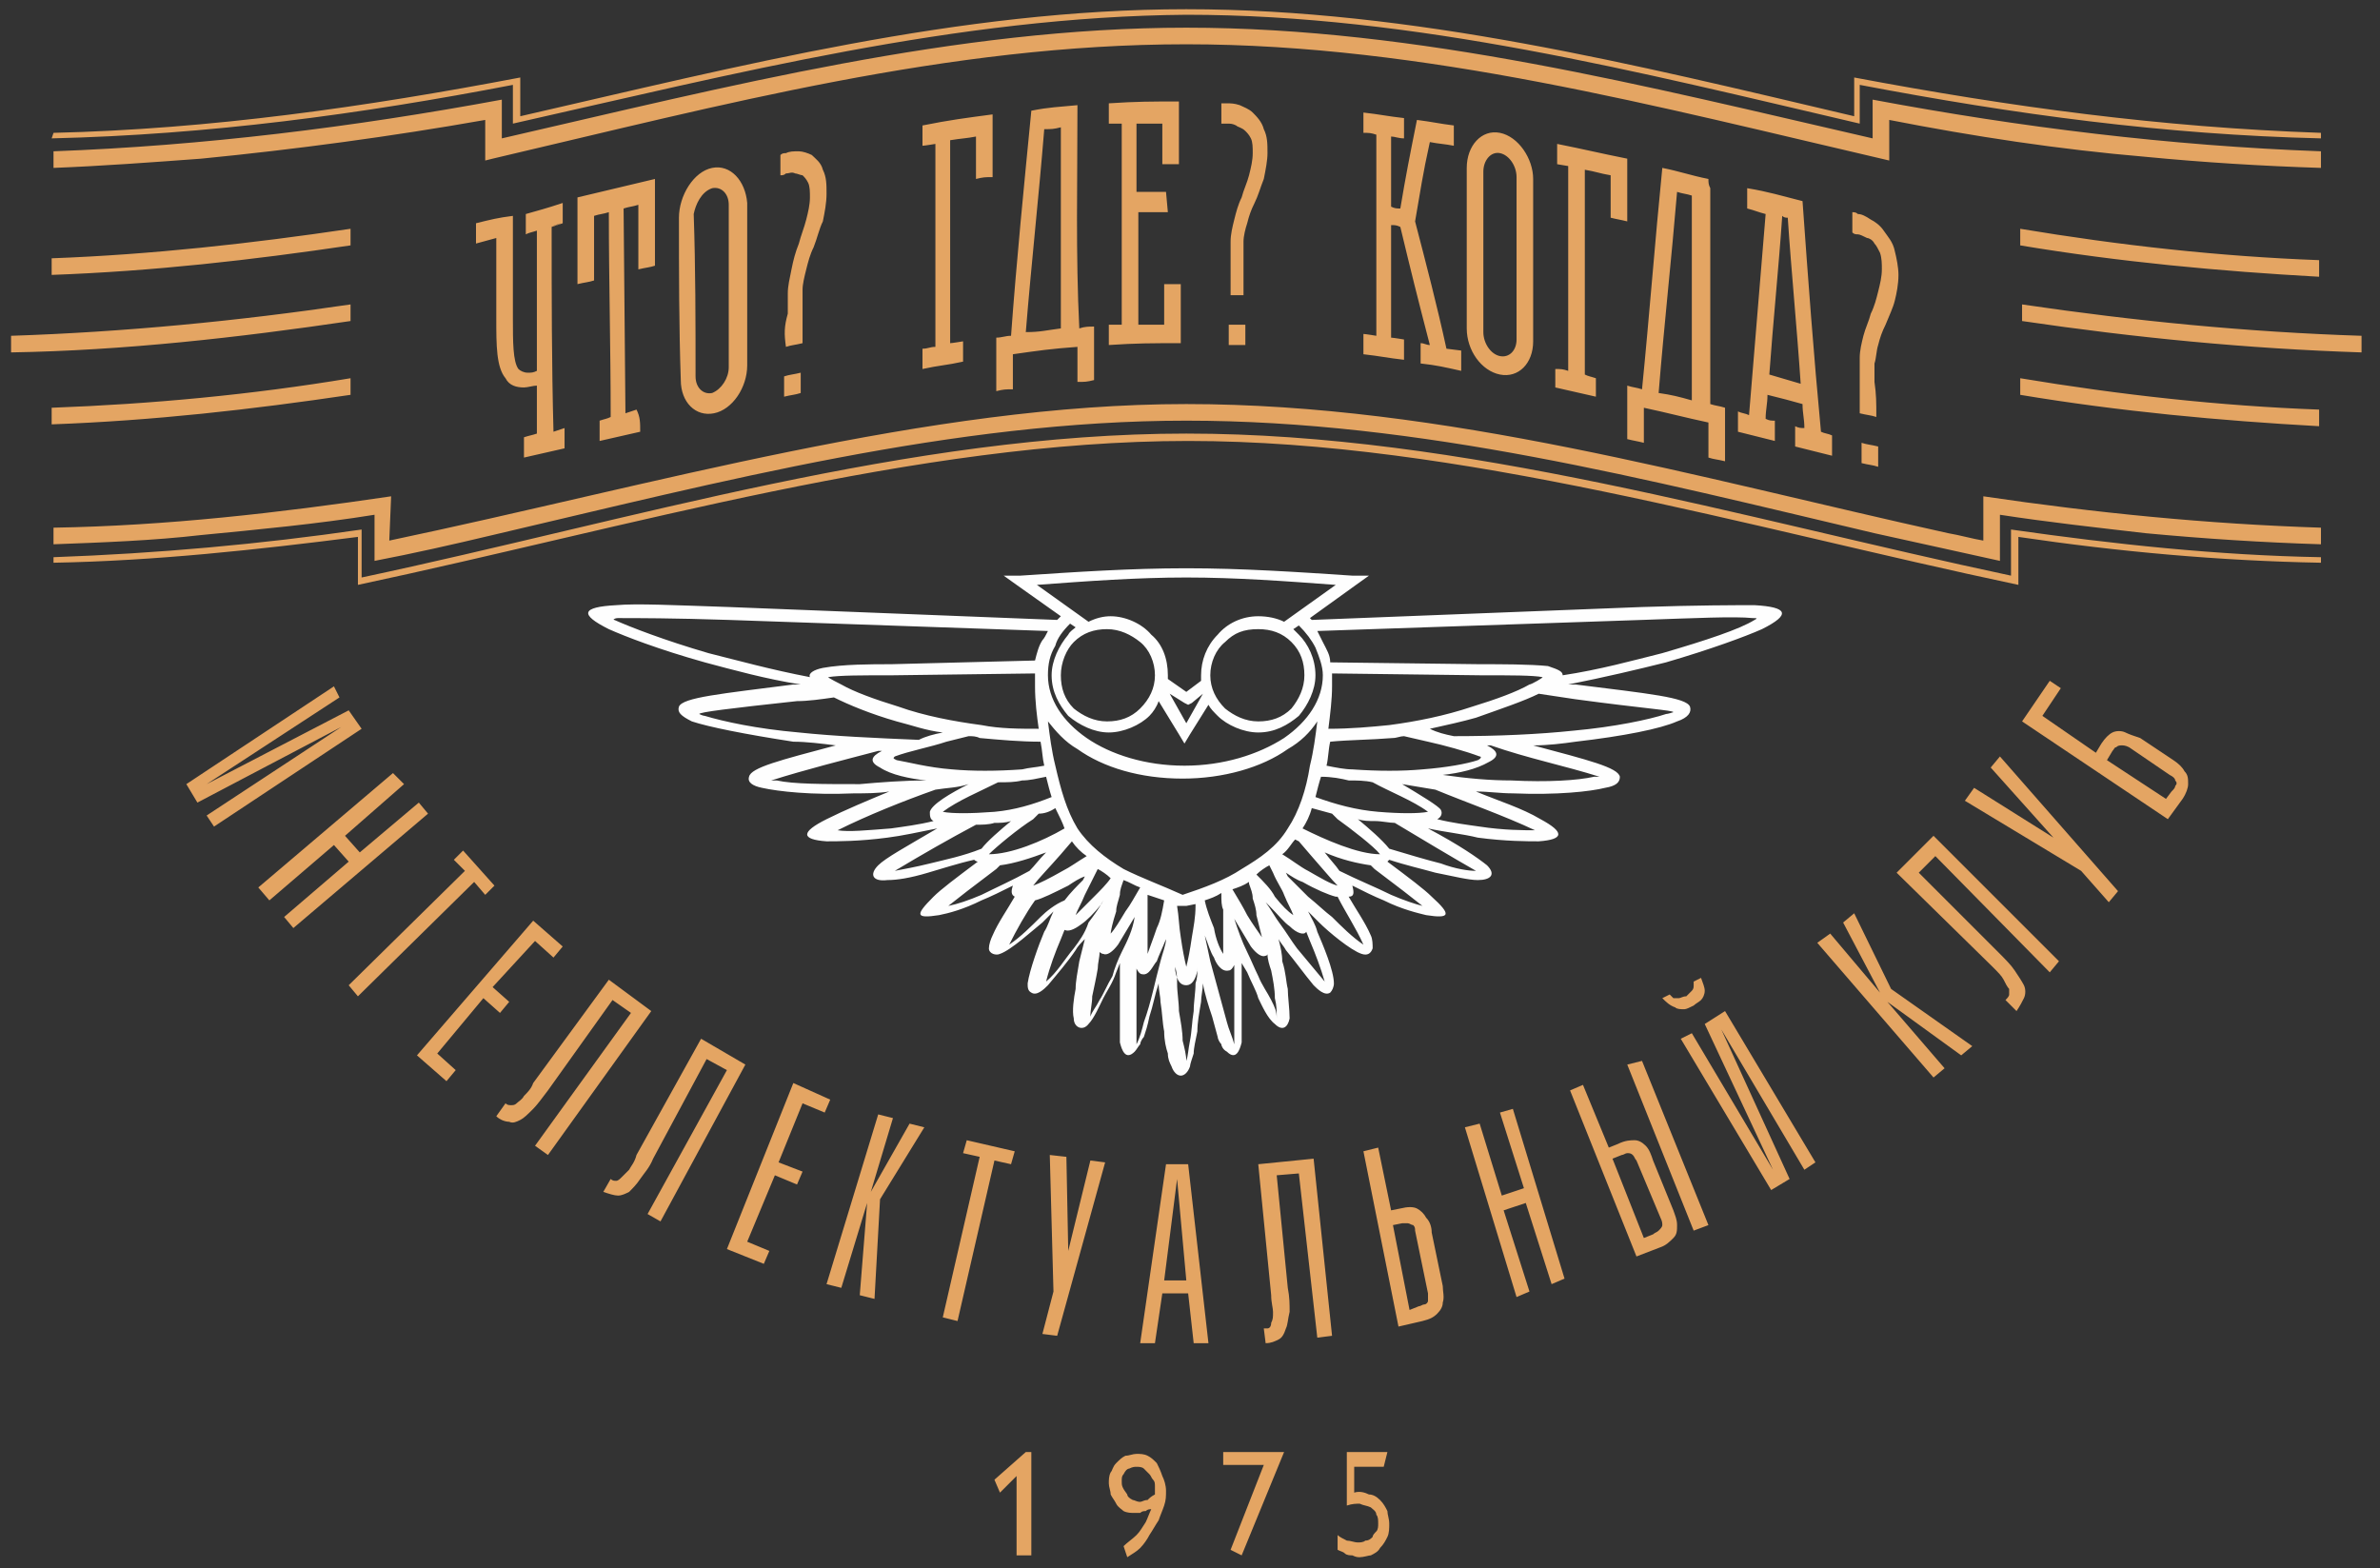 <?xml version="1.0" encoding="utf-8"?>
<!-- Generator: Adobe Illustrator 27.1.1, SVG Export Plug-In . SVG Version: 6.00 Build 0)  -->
<svg version="1.1" id="Layer_1" xmlns="http://www.w3.org/2000/svg" xmlns:xlink="http://www.w3.org/1999/xlink" x="0px" y="0px"
	 viewBox="0 0 129 85" style="enable-background:new 0 0 129 85;" xml:space="preserve">
<rect x="0" y="0" width="129" height="85" fill="#333333" stroke="none"/>
<style type="text/css">
	.st0{fill-rule:evenodd;clip-rule:evenodd;fill:#E4A563;}
	.st1{fill-rule:evenodd;clip-rule:evenodd;fill:#FEFEFE;}
</style>
<g id="Layer_x0020_1">
	<g>
		<path class="st0" d="M30.5,11c0,0.4,0,0.7,0,1.1l-0.6,0.2c0,3.7,0,7.4,0.1,11.1l0.6-0.2c0,0.4,0,0.6,0,1.1
			c-0.9,0.2-1.3,0.3-2.2,0.5c0-0.4,0-0.6,0-1.1c0.3-0.1,0.4-0.1,0.7-0.2c0-1,0-1.6,0-2.6c-0.2,0-0.5,0.1-0.7,0.1
			c-0.4,0-0.8-0.1-1-0.5c-0.5-0.6-0.5-1.8-0.5-3.2c0-1.5,0-2.2,0-3.7c0-0.3,0-0.4,0-0.7c-0.4,0.1-0.7,0.2-1.1,0.3v-1.1
			c0.8-0.2,1.2-0.3,2-0.4c0,1.9,0,3.7,0,5.6c0,1.2,0,2.3,0.3,2.7c0.1,0.1,0.3,0.2,0.5,0.2c0.2,0,0.3,0,0.5-0.1c0-2.5,0-5,0-7.6
			c-0.3,0.1-0.4,0.1-0.6,0.2c0-0.4,0-0.7,0-1.1C29.2,11.4,29.6,11.3,30.5,11L30.5,11L30.5,11z M81.3,7.2c-1-0.2-1.8,0.7-1.8,1.9
			c0,2.9,0,5.8,0,8.7c0,1.2,0.8,2.3,1.8,2.5c1,0.2,1.8-0.6,1.8-1.8c0-2.9,0-5.8,0-8.8C83.1,8.6,82.3,7.4,81.3,7.2L81.3,7.2z
			 M81.3,8.3c0.5,0.1,0.9,0.7,0.9,1.3c0,2.9,0,5.8,0,8.8c0,0.6-0.4,1-0.9,0.9c-0.5-0.1-0.9-0.7-0.9-1.3c0-2.9,0-5.8,0-8.7
			C80.4,8.7,80.8,8.2,81.3,8.3L81.3,8.3z M38.6,9.1c-1,0.2-1.8,1.5-1.8,2.7c0,2.9,0,5.9,0.1,8.8c0,1.2,0.8,2,1.8,1.8
			c1-0.2,1.8-1.4,1.8-2.6c0-2.9,0-5.8,0-8.8C40.4,9.8,39.6,8.9,38.6,9.1L38.6,9.1L38.6,9.1z M38.6,10.2c0.5-0.1,0.9,0.3,0.9,0.9
			c0,2.9,0,5.8,0,8.8c0,0.6-0.4,1.2-0.9,1.4c-0.5,0.1-0.9-0.3-0.9-0.9c0-2.9,0-5.9-0.1-8.8C37.7,11.1,38,10.4,38.6,10.2L38.6,10.2
			L38.6,10.2z M55.9,84.3v-5.6h-0.3l-1.7,1.5l0.3,0.7l0.9-0.9v4.3L55.9,84.3L55.9,84.3z M61.1,84.4c0.3-0.2,0.5-0.3,0.7-0.5
			c0.2-0.2,0.4-0.5,0.5-0.7c0.2-0.3,0.3-0.5,0.5-0.8c0.1-0.3,0.2-0.5,0.3-0.8c0.1-0.3,0.1-0.5,0.1-0.8c0-0.3-0.1-0.6-0.2-0.8
			c-0.1-0.3-0.2-0.5-0.3-0.7c-0.2-0.2-0.3-0.3-0.5-0.4c-0.2-0.1-0.4-0.1-0.6-0.1c-0.2,0-0.4,0.1-0.6,0.1c-0.2,0.1-0.3,0.2-0.5,0.4
			c-0.2,0.2-0.2,0.4-0.3,0.5c-0.1,0.2-0.1,0.4-0.1,0.6c0,0.2,0.1,0.4,0.1,0.6c0.1,0.2,0.2,0.3,0.3,0.5c0.1,0.2,0.3,0.3,0.4,0.4
			c0.2,0.1,0.4,0.1,0.6,0.1h0.3c0.1-0.1,0.2-0.1,0.3-0.1c0.1-0.1,0.2-0.1,0.3-0.1c-0.1,0.2-0.2,0.5-0.3,0.7
			c-0.2,0.3-0.3,0.5-0.5,0.7c-0.2,0.2-0.5,0.4-0.7,0.6L61.1,84.4L61.1,84.4L61.1,84.4z M60.8,80.3c0-0.2,0-0.3,0.1-0.4
			c0.1-0.2,0.2-0.3,0.3-0.3c0.2-0.1,0.3-0.1,0.4-0.1s0.3,0,0.4,0.1c0.1,0.1,0.2,0.2,0.3,0.3c0.1,0.1,0.1,0.2,0.2,0.3
			c0.1,0.1,0.1,0.2,0.1,0.4v0.4c-0.2,0.1-0.3,0.2-0.4,0.3c-0.2,0-0.3,0.1-0.4,0.1c-0.2,0-0.3-0.1-0.4-0.1c-0.2-0.1-0.3-0.2-0.3-0.3
			C60.8,80.6,60.8,80.5,60.8,80.3L60.8,80.3z M69.6,78.7h-3.3v0.7h2.2L66.7,84l0.6,0.3L69.6,78.7L69.6,78.7z M75.2,78.7H73v2.9
			c0.3-0.1,0.5-0.1,0.7-0.1c0.2,0.1,0.4,0.1,0.6,0.2c0.1,0.1,0.3,0.2,0.3,0.4c0.1,0.1,0.1,0.3,0.1,0.5c0,0.1,0,0.3-0.1,0.4
			c-0.1,0.1-0.2,0.2-0.2,0.3c-0.1,0.1-0.2,0.2-0.4,0.2c-0.1,0.1-0.3,0.1-0.4,0.1c-0.2,0-0.4-0.1-0.6-0.1c-0.2-0.1-0.4-0.2-0.5-0.3
			V84c0.2,0.1,0.3,0.1,0.4,0.2c0.1,0.1,0.3,0.1,0.4,0.1c0.2,0.1,0.3,0.1,0.4,0.1c0.2,0,0.5-0.1,0.6-0.1c0.2-0.1,0.4-0.2,0.5-0.4
			c0.2-0.2,0.3-0.4,0.4-0.6c0.1-0.2,0.1-0.5,0.1-0.7c0-0.3-0.1-0.5-0.1-0.7c-0.1-0.2-0.2-0.4-0.4-0.6c-0.2-0.2-0.4-0.3-0.6-0.3
			c-0.2-0.1-0.5-0.2-0.8-0.1v-1.4h1.6L75.2,78.7L75.2,78.7L75.2,78.7z M18.1,37.2l-8,5.3l0.6,1l7.8-4.1l0,0l-7.3,4.8l0.4,0.6l8-5.3
			l-0.7-1l-7.7,4v0l7.2-4.7L18.1,37.2L18.1,37.2z M21.9,42.5l-3.2,2.8l0.8,0.9l3.2-2.7l0.5,0.6l-7.3,6.2l-0.5-0.6l3.5-3l-0.8-0.9
			l-3.5,3L14,48.1l7.3-6.2L21.9,42.5L21.9,42.5z M25.1,46.1l-0.5,0.5l0.6,0.6l-6.3,6.2l0.5,0.6l6.3-6.2l0.6,0.7l0.5-0.5L25.1,46.1
			L25.1,46.1L25.1,46.1z M22.6,57.2l1.6,1.4l0.5-0.6l-1-0.9l2.5-3l0.9,0.8l0.5-0.6l-0.9-0.8L29,51l1,0.9l0.5-0.6l-1.6-1.4L22.6,57.2
			L22.6,57.2L22.6,57.2z M33,53.1l2.3,1.7l-5.6,7.8L29,62.1l5.2-7.2l-1-0.7l-3.5,4.9c-0.3,0.4-0.6,0.8-0.8,1
			c-0.3,0.3-0.5,0.5-0.7,0.6c-0.2,0.1-0.4,0.2-0.6,0.1c-0.2,0-0.5-0.1-0.7-0.3l0.5-0.7c0.1,0.1,0.2,0.1,0.3,0.1c0.1,0,0.2,0,0.3-0.1
			c0.1-0.1,0.3-0.2,0.4-0.4c0.2-0.2,0.4-0.4,0.5-0.7L33,53.1L33,53.1L33,53.1z M38,56.3l2.4,1.4l-4.6,8.5l-0.7-0.4l4.3-7.8l-1.1-0.6
			l-2.9,5.4c-0.2,0.5-0.5,0.8-0.7,1.1c-0.2,0.3-0.4,0.5-0.6,0.7c-0.2,0.1-0.4,0.2-0.6,0.2c-0.2,0-0.5-0.1-0.8-0.2l0.4-0.7
			c0.1,0.1,0.2,0.1,0.3,0.1c0.1,0,0.2-0.1,0.3-0.2c0.1-0.1,0.2-0.2,0.4-0.4c0.1-0.2,0.3-0.4,0.4-0.8L38,56.3L38,56.3L38,56.3z
			 M39.4,67.7l2,0.8l0.3-0.7l-1.2-0.5l1.5-3.6l1.2,0.5l0.3-0.7L42.2,63l1.3-3.2l1.2,0.5l0.3-0.7l-2-0.9L39.4,67.7L39.4,67.7
			L39.4,67.7z M47.6,60.4l0.8,0.2l-1.2,4h0l2.1-3.7l0.8,0.2L47.7,65l-0.3,5.4l-0.8-0.2l0.4-5h0l-1.4,4.6l-0.8-0.2L47.6,60.4
			L47.6,60.4z M52.4,61.8l-0.2,0.7l0.9,0.2l-2,8.7l0.8,0.2l2-8.7l0.9,0.2l0.2-0.7L52.4,61.8L52.4,61.8L52.4,61.8z M56.9,62.6
			l0.2,7.4l-0.6,2.3l0.8,0.1l2.6-9.4l-0.8-0.1l-1.2,4.9h0l-0.1-5.1L56.9,62.6L56.9,62.6L56.9,62.6z M63.2,63.1l-1.4,9.7h0.8l0.4-2.7
			h1.4l0.3,2.7h0.8l-1.1-9.7L63.2,63.1L63.2,63.1L63.2,63.1z M64.3,69.4l-1.2,0l0.7-5.5h0L64.3,69.4L64.3,69.4z M68.2,63.1l0.7,7.1
			c0,0.4,0.1,0.7,0.1,0.9c0,0.3,0,0.4-0.1,0.6c0,0.2-0.1,0.3-0.2,0.3C68.7,72,68.6,72,68.5,72l0.1,0.8c0.3,0,0.5-0.1,0.7-0.2
			c0.2-0.1,0.3-0.3,0.4-0.6c0.1-0.2,0.1-0.5,0.2-0.9c0-0.4,0-0.8-0.1-1.3l-0.6-6.1l1.2-0.1l1,8.9l0.8-0.1l-1-9.6L68.2,63.1
			L68.2,63.1L68.2,63.1z M74.7,62.2l-0.8,0.2l1.9,9.5l1.3-0.3c0.4-0.1,0.6-0.2,0.8-0.4c0.2-0.2,0.3-0.4,0.3-0.6c0.1-0.3,0-0.6,0-0.9
			l-0.6-2.9c0-0.3-0.1-0.6-0.3-0.8c-0.1-0.2-0.3-0.4-0.5-0.5c-0.2-0.1-0.5-0.1-0.9,0l-0.5,0.1L74.7,62.2L74.7,62.2L74.7,62.2z
			 M75.5,66.4l0.5-0.1c0.1,0,0.2,0,0.3,0c0.1,0,0.2,0.1,0.3,0.1c0.1,0.1,0.1,0.2,0.1,0.3l0.7,3.4c0,0.2,0,0.3,0,0.4
			c0,0.1-0.1,0.2-0.2,0.2c-0.1,0-0.2,0.1-0.3,0.1L76.4,71L75.5,66.4L75.5,66.4L75.5,66.4z M80.2,60.9l-0.8,0.2l2.8,9.2l0.7-0.3
			l-1.4-4.4l1.2-0.4l1.4,4.4l0.7-0.3l-2.8-9.2l-0.7,0.2l1.3,4.1l-1.2,0.4L80.2,60.9L80.2,60.9L80.2,60.9z M85.8,58.8l-0.7,0.3l3.6,9
			l1.3-0.5c0.3-0.1,0.5-0.3,0.7-0.5c0.2-0.2,0.2-0.4,0.2-0.7c0-0.3-0.1-0.5-0.2-0.8l-1.1-2.7c-0.1-0.3-0.2-0.6-0.4-0.8
			c-0.2-0.2-0.4-0.3-0.6-0.3c-0.2,0-0.5,0-0.9,0.2l-0.5,0.2L85.8,58.8L85.8,58.8L85.8,58.8z M87.4,62.8l0.5-0.2
			c0.1,0,0.2-0.1,0.3-0.1c0.1,0,0.2,0,0.3,0.1c0.1,0.1,0.1,0.2,0.2,0.3L90,66c0.1,0.2,0.1,0.3,0.1,0.4c0,0.1-0.1,0.2-0.2,0.3
			c-0.1,0.1-0.2,0.1-0.3,0.2l-0.5,0.2L87.4,62.8L87.4,62.8L87.4,62.8z M89,57.5l3.6,8.9l-0.8,0.3l-3.6-9L89,57.5z M90.1,54.1
			l0.4-0.2c0.1,0.1,0.1,0.1,0.2,0.2c0.1,0,0.2,0,0.3,0c0.1,0,0.2-0.1,0.4-0.1c0.1-0.1,0.2-0.2,0.3-0.3c0.1-0.1,0.1-0.2,0.1-0.3
			c0-0.1,0-0.2,0-0.2l0.4-0.2c0.1,0.3,0.2,0.5,0.2,0.7c0,0.2-0.1,0.4-0.2,0.5c-0.1,0.1-0.3,0.2-0.4,0.3c-0.2,0.1-0.4,0.2-0.5,0.2
			c-0.2,0-0.4,0-0.5-0.1C90.5,54.5,90.3,54.3,90.1,54.1L90.1,54.1L90.1,54.1z M91.1,56.3l0.6-0.3l4.4,7.4l-3.7-7.9l1.1-0.7l4.9,8.2
			l-0.6,0.4l-4.5-7.6v0l3.7,8.1l-1,0.6L91.1,56.3L91.1,56.3z M98.5,51.1l6.3,7.3l0.6-0.5l-3.1-3.6l4,2.9l0.6-0.5l-4.4-3.1l-2-4.1
			l-0.6,0.5l2,3.8v0l-2.7-3.2L98.5,51.1L98.5,51.1L98.5,51.1z M102.8,47.3l2-2l6.8,6.8l-0.5,0.6l-6.2-6.3l-0.9,0.9l4.3,4.3
			c0.4,0.4,0.7,0.7,0.9,1c0.2,0.3,0.4,0.6,0.5,0.8c0.1,0.2,0.1,0.5,0,0.7c-0.1,0.2-0.2,0.4-0.4,0.7l-0.6-0.6
			c0.1-0.1,0.2-0.2,0.2-0.3c0-0.1,0-0.2,0-0.3c-0.1-0.1-0.2-0.3-0.3-0.5c-0.1-0.2-0.3-0.4-0.6-0.7L102.8,47.3L102.8,47.3L102.8,47.3
			z M106.5,43.4l6.3,3.8l1.5,1.7l0.5-0.6l-6.4-7.3l-0.5,0.6l3.4,3.8l-4.3-2.7L106.5,43.4L106.5,43.4L106.5,43.4z M109.6,39.1
			l1.5-2.2l0.6,0.4l-1,1.5l2.9,2l0.3-0.5c0.2-0.3,0.4-0.5,0.6-0.6c0.2-0.1,0.5-0.1,0.7,0c0.2,0.1,0.5,0.2,0.8,0.3l1.8,1.2
			c0.3,0.2,0.5,0.4,0.6,0.6c0.2,0.2,0.2,0.4,0.2,0.7c0,0.2-0.1,0.5-0.3,0.8l-0.8,1.1L109.6,39.1L109.6,39.1L109.6,39.1z M114.2,41.2
			l0.3-0.5c0.1-0.1,0.1-0.2,0.2-0.2c0.1-0.1,0.2-0.1,0.3-0.1c0.1,0,0.2,0,0.4,0.1l2.2,1.5c0.2,0.1,0.3,0.2,0.3,0.3
			c0.1,0.1,0.1,0.2,0,0.3c0,0.1-0.1,0.2-0.2,0.3l-0.3,0.4L114.2,41.2L114.2,41.2z M125.7,23.1v-0.9c-5.4-0.2-10.8-0.8-16.2-1.7v0.9
			C114.9,22.3,120.3,22.8,125.7,23.1z M125.7,15v-0.9c-5.4-0.2-10.8-0.8-16.2-1.7v0.9C114.9,14.2,120.3,14.7,125.7,15L125.7,15z
			 M128,19.1v-0.9c-6.2-0.2-12.3-0.8-18.4-1.7v0.9C115.7,18.3,121.8,18.9,128,19.1L128,19.1z M19,16.5v0.9
			c-6.1,0.9-12.3,1.6-18.4,1.7v-0.9C6.7,18,12.9,17.4,19,16.5z M19,20.5v0.9c-5.4,0.8-10.7,1.4-16.2,1.6v-0.9
			C8.2,21.9,13.6,21.4,19,20.5z M19,12.4v0.9c-5.4,0.8-10.7,1.4-16.2,1.6v-0.9C8.2,13.8,13.6,13.2,19,12.4z M2.9,9.1V8.2
			C11,7.9,19.1,6.9,27.2,5.4v2.1c12.2-2.8,24.6-6,37.1-6c12.6,0,25,3.2,37.2,6V5.4c8,1.5,16.1,2.5,24.3,2.8v0.9
			c-3.2-0.1-6.4-0.3-9.5-0.6c-4.7-0.4-9.3-1.1-13.9-2v2.2C89.9,5.8,77.2,2.4,64.3,2.4S39.1,5.7,26.7,8.6l-0.4,0.1V6.5
			C21.2,7.4,16,8.1,10.9,8.6C8.2,8.8,5.5,9,2.9,9.1L2.9,9.1L2.9,9.1z M21.2,26.9C15.1,27.8,9,28.5,2.9,28.6v0.9
			c2.7-0.1,5.4-0.2,8-0.5c3.1-0.3,6.3-0.6,9.4-1.1v2.5c2.1-0.4,4.3-0.9,6.4-1.4c12.4-2.9,25-6.2,37.6-6.2c12.7,0,25,3.2,37.3,6.1
			c2.3,0.5,4.5,1,6.8,1.5v-2.5c2.6,0.4,5.3,0.7,7.9,1c3.2,0.3,6.3,0.5,9.5,0.6v-0.9c-6.2-0.2-12.2-0.8-18.3-1.7v2.4
			c-0.6-0.1-1.3-0.3-1.9-0.4c-13.6-3-27.3-7-41.3-7c-14,0-28.9,4.4-43.2,7.4L21.2,26.9L21.2,26.9L21.2,26.9z M2.9,7.2
			c8.5-0.2,16.9-1.4,25.3-3v2.1C40,3.6,52,0.5,64.3,0.5c12.3,0,24.3,3,36.2,5.8V4.2c8.5,1.6,16.6,2.7,25.3,3v0.3
			c-8.5-0.2-16.6-1.3-25-2.9v2.1c-12-2.8-24.1-5.9-36.5-5.9C51.9,0.9,39.8,4,27.8,6.7V4.6c-8.3,1.6-16.5,2.7-25,2.9L2.9,7.2L2.9,7.2
			z M125.8,30.5v-0.3c-5.6-0.1-11.2-0.7-16.8-1.5v2.5c-14.6-3.1-29.7-7.7-44.7-7.7c-15,0-30.1,4.7-44.7,7.8v-2.6
			C14.1,29.5,8.5,30,2.9,30.2v0.3c5.5-0.1,11-0.7,16.5-1.4v2.6c14.6-3.1,30.3-7.8,45-7.8s30.3,4.7,45,7.8v-2.6
			C114.8,29.9,120.3,30.4,125.8,30.5L125.8,30.5L125.8,30.5z M97.6,20.8c-0.2-3-0.5-6-0.7-9c-0.1,0-0.2,0-0.3-0.1
			c-0.2,2.9-0.5,5.8-0.7,8.6C96.6,20.5,96.9,20.6,97.6,20.8L97.6,20.8z M97.7,10.9c0.3,4.2,0.6,8.3,1,12.5c0.2,0.1,0.4,0.1,0.6,0.2
			c0,0.4,0,0.6,0,1.1c-0.8-0.2-1.2-0.3-2-0.5c0-0.4,0-0.7,0-1.1c0.2,0.1,0.3,0.1,0.5,0.1c0-0.5-0.1-0.8-0.1-1.3
			c-0.7-0.2-1.1-0.3-1.9-0.5c0,0.5-0.1,0.8-0.1,1.3c0.2,0.1,0.3,0.1,0.5,0.1c0,0.4,0,0.6,0,1.1c-0.8-0.2-1.2-0.3-2-0.5
			c0-0.4,0-0.7,0-1.1c0.2,0.1,0.4,0.1,0.6,0.2c0.3-3.6,0.6-7.3,0.9-10.9c-0.4-0.1-0.6-0.2-1-0.3c0-0.4,0-0.7,0-1.1
			C95.9,10.4,96.5,10.6,97.7,10.9L97.7,10.9L97.7,10.9z M77.5,7.7c0.5,0.1,0.8,0.1,1.3,0.2V6.8c-0.8-0.1-1.2-0.2-2-0.3
			c-0.4,2-0.6,3-0.9,4.8c-0.2,0-0.3,0-0.5-0.1V7.4c0.2,0,0.4,0.1,0.7,0.1c0-0.4,0-0.7,0-1.1c-0.9-0.1-1.3-0.2-2.2-0.3
			c0,0.4,0,0.7,0,1.1c0.3,0,0.4,0,0.7,0.1c0,3.6,0,7.3,0,10.9c0,0-0.6-0.1-0.7-0.1v1.1c0.9,0.1,1.3,0.2,2.2,0.3v-1.1
			c0,0-0.6-0.1-0.7-0.1v-6.1c0.2,0,0.3,0,0.5,0.1c0.6,2.5,0.9,3.7,1.6,6.4c-0.2,0-0.3-0.1-0.5-0.1c0,0.4,0,0.6,0,1.1
			c0.9,0.1,1.3,0.2,2.2,0.4V19l-0.8-0.1c-0.5-2.3-1.1-4.6-1.7-6.9C77,10.3,77.1,9.5,77.5,7.7L77.5,7.7L77.5,7.7z M92.6,9.7
			c-1-0.2-1.5-0.4-2.5-0.6c-0.4,4-0.7,8-1.1,12c-0.3-0.1-0.5-0.1-0.8-0.2c0,0.2,0,0.3,0,0.5c0,0.9,0,1.4,0,2.4
			c0.4,0.1,0.5,0.1,0.9,0.2c0-0.8,0-1.1,0-1.9c1.4,0.3,2.1,0.5,3.5,0.8c0,0.7,0,1.1,0,1.9c0.3,0.1,0.5,0.1,0.9,0.2c0-1,0-1.5,0-2.4
			c0-0.2,0-0.3,0-0.5c-0.3-0.1-0.5-0.1-0.8-0.2c0-3.9,0-7.8,0-11.7C92.6,10,92.6,9.9,92.6,9.7L92.6,9.7z M90.9,10.4
			c0.3,0.1,0.5,0.1,0.8,0.2c0,3.7,0,7.4,0,11.1c-0.7-0.2-1.1-0.3-1.8-0.4C90.2,17.6,90.6,14,90.9,10.4L90.9,10.4z M86.5,20.5
			c-0.3-0.1-0.4-0.1-0.6-0.2V9.2c0.6,0.1,0.8,0.2,1.4,0.3c0,0.9,0,1.4,0,2.3c0.4,0.1,0.5,0.1,0.9,0.2c0-1.1,0-1.7,0-2.8
			c0-0.2,0-0.3,0-0.6c-1.5-0.3-2.3-0.5-3.8-0.8v1.1L85,9c0,3.7,0,7.4,0,11.1c-0.3-0.1-0.4-0.1-0.7-0.1V21c0.9,0.2,1.3,0.3,2.2,0.5
			C86.5,21.1,86.5,20.9,86.5,20.5L86.5,20.5z M101.7,22.6c-0.3-0.1-0.5-0.1-0.9-0.2c0-0.8,0-1.2,0-1.9c0-0.3,0-0.7,0-1.1
			s0.1-0.8,0.2-1.2c0.1-0.4,0.3-0.8,0.4-1.2c0.2-0.4,0.3-0.8,0.4-1.2c0.1-0.4,0.2-0.8,0.2-1.2c0-0.3,0-0.6-0.1-0.9
			c-0.1-0.2-0.2-0.4-0.3-0.5c-0.1-0.2-0.3-0.3-0.4-0.3c-0.2-0.1-0.4-0.2-0.5-0.2c-0.1,0-0.2,0-0.3-0.1c0-0.4,0-0.7,0-1.1
			c0.1,0,0.2,0,0.3,0.1c0.2,0,0.4,0.1,0.7,0.3c0.2,0.1,0.5,0.3,0.7,0.6c0.2,0.3,0.5,0.6,0.6,1.1c0.1,0.4,0.2,0.9,0.2,1.3
			c0,0.5-0.1,1-0.2,1.4c-0.1,0.4-0.3,0.8-0.5,1.3c-0.2,0.4-0.3,0.7-0.4,1.1c-0.1,0.3-0.1,0.7-0.2,1c0,0.3,0,0.7,0,1
			C101.7,21.4,101.7,21.8,101.7,22.6L101.7,22.6L101.7,22.6z M100.9,24c0.3,0.1,0.5,0.1,0.9,0.2c0,0.4,0,0.6,0,1.1
			c-0.3-0.1-0.5-0.1-0.9-0.2C100.9,24.6,100.9,24.4,100.9,24z M67.4,16v-1.9c0-0.3,0-0.7,0-1c0-0.3,0.1-0.7,0.2-1
			c0.1-0.4,0.2-0.7,0.4-1.1c0.2-0.4,0.3-0.8,0.5-1.3c0.1-0.5,0.2-1,0.2-1.4c0-0.5,0-0.9-0.2-1.3c-0.1-0.4-0.4-0.7-0.6-0.9
			c-0.2-0.2-0.5-0.3-0.7-0.4c-0.3-0.1-0.5-0.1-0.7-0.1c-0.1,0-0.2,0-0.3,0v1.1c0.1,0,0.2,0,0.3,0c0.2,0,0.3,0,0.5,0.1
			c0.1,0.1,0.3,0.1,0.5,0.3c0.1,0.1,0.2,0.2,0.3,0.4c0.1,0.2,0.1,0.5,0.1,0.8c0,0.4-0.1,0.8-0.2,1.2c-0.1,0.4-0.3,0.8-0.4,1.2
			c-0.2,0.4-0.3,0.8-0.4,1.2c-0.1,0.4-0.2,0.8-0.2,1.2c0,0.4,0,0.7,0,1.1V16C66.9,16,67.1,16,67.4,16L67.4,16z M66.6,17.6
			c0.4,0,0.5,0,0.9,0c0,0.4,0,0.6,0,1.1c-0.4,0-0.5,0-0.9,0V17.6z M58.4,5.7c-1,0.1-1.5,0.1-2.5,0.3c-0.4,4.1-0.8,8.1-1.1,12.2
			c-0.3,0-0.5,0.1-0.8,0.1c0,0.2,0,0.3,0,0.5c0,0.9,0,1.4,0,2.4c0.4-0.1,0.5-0.1,0.9-0.1c0-0.8,0-1.1,0-1.9c1.4-0.2,2.1-0.3,3.5-0.4
			c0,0.7,0,1.1,0,1.9c0.4,0,0.5,0,0.9-0.1c0-1,0-1.5,0-2.4c0-0.2,0-0.3,0-0.5c-0.3,0-0.5,0-0.8,0.1C58.3,13.8,58.4,9.8,58.4,5.7
			L58.4,5.7L58.4,5.7z M57.5,17.8c0-3.6,0-7.3,0-10.9C57.1,7,57,7,56.6,7c-0.3,3.7-0.7,7.3-1,11C56.4,18,56.7,17.9,57.5,17.8
			L57.5,17.8L57.5,17.8z M63.2,10.4c0,0-1.3,0-1.6,0V6.7c0.6,0,0.9,0,1.4,0c0,0.9,0,1.4,0,2.2c0.4,0,0.5,0,0.9,0c0-1.1,0-2.2,0-3.4
			c-1.5,0-2.3,0-3.8,0.1c0,0.4,0,0.7,0,1.1c0.3,0,0.4,0,0.7,0c0,3.6,0,7.3,0,10.9c-0.3,0-0.4,0-0.7,0c0,0.4,0,0.6,0,1.1
			c1.5-0.1,2.3-0.1,3.9-0.1c0-1.1,0-2.1,0-3.2c-0.4,0-0.5,0-0.9,0c0,0.8,0,1.3,0,2.2c-0.6,0-0.9,0-1.4,0c0-2.5,0-3.7,0-6.1
			c0.5,0,1,0,1.6,0L63.2,10.4L63.2,10.4L63.2,10.4z M52.2,18.5c0,0-0.6,0.1-0.7,0.1v-11c0.6-0.1,0.9-0.1,1.4-0.2c0,0.9,0,1.4,0,2.3
			c0.4-0.1,0.5-0.1,0.9-0.1c0-1.1,0-2.2,0-3.4c-1.5,0.2-2.3,0.3-3.8,0.6c0,0.4,0,0.7,0,1.1c0.1,0,0.7-0.1,0.7-0.1c0,3.6,0,7.3,0,11
			c-0.3,0-0.4,0.1-0.7,0.1c0,0.4,0,0.6,0,1.1c0.9-0.2,1.3-0.2,2.2-0.4C52.2,19.1,52.2,18.9,52.2,18.5L52.2,18.5L52.2,18.5z
			 M42.6,18.8c0.3-0.1,0.5-0.1,0.9-0.2c0-0.8,0-1.2,0-1.9c0-0.3,0-0.7,0-1c0-0.3,0.1-0.7,0.2-1.1c0.1-0.4,0.2-0.8,0.4-1.2
			c0.2-0.5,0.3-1,0.5-1.4c0.1-0.5,0.2-1,0.2-1.5c0-0.5,0-0.9-0.2-1.3c-0.1-0.4-0.4-0.6-0.6-0.8c-0.2-0.1-0.5-0.2-0.7-0.2
			c-0.3,0-0.5,0-0.7,0.1c-0.1,0-0.2,0-0.3,0.1c0,0.4,0,0.7,0,1.1c0.1,0,0.2,0,0.3-0.1c0.2,0,0.3-0.1,0.5,0c0.1,0,0.3,0.1,0.4,0.1
			c0.1,0.1,0.2,0.2,0.3,0.4c0.1,0.2,0.1,0.5,0.1,0.8c0,0.4-0.1,0.8-0.2,1.2c-0.1,0.4-0.3,0.9-0.4,1.3c-0.2,0.5-0.3,0.9-0.4,1.4
			c-0.1,0.5-0.2,0.9-0.2,1.3c0,0.4,0,0.8,0,1.1C42.5,17.7,42.5,18.1,42.6,18.8L42.6,18.8L42.6,18.8z M42.5,21.5c0-0.4,0-0.6,0-1.1
			c0.3-0.1,0.5-0.1,0.9-0.2c0,0.4,0,0.6,0,1.1C43.1,21.4,42.9,21.4,42.5,21.5z M34.7,23.4c-0.9,0.2-1.3,0.3-2.2,0.5
			c0-0.4,0-0.6,0-1.1c0.3-0.1,0.4-0.1,0.6-0.2c0-3.7-0.1-7.4-0.1-11.1c-0.3,0.1-0.5,0.1-0.8,0.2c0,1.4,0,2.1,0,3.5
			c-0.3,0.1-0.5,0.1-0.9,0.2c0-1.6,0-2.4,0-4.1c0-0.2,0-0.3,0-0.6c1.7-0.4,2.5-0.6,4.2-1c0,0.2,0,0.3,0,0.6c0,1.7,0,2.5,0,4.1
			c-0.3,0.1-0.5,0.1-0.9,0.2c0-1.4,0-2,0-3.5c-0.3,0.1-0.5,0.1-0.8,0.2l0.1,11.1l0.6-0.2C34.7,22.6,34.7,22.9,34.7,23.4L34.7,23.4z
			 M29.8,12.3c0.3-0.1,0.4-0.1,0.6-0.2L29.8,12.3z"/>
	</g>
	<g>
		<path class="st1" d="M95.1,32.8c-1,0-3.1,0-6.1,0.1l-17.9,0.7l-0.1-0.1l2.5-1.8l0.7-0.5l-0.9,0c-3-0.2-6-0.4-9-0.4
			c-3,0-6,0.2-9,0.4l-0.9,0l0.7,0.5l2.4,1.7c0,0-0.1,0.1-0.2,0.2l-17.8-0.7c-3-0.1-5-0.2-6.1-0.1c-1.9,0.1-2,0.5-0.4,1.3
			c0.9,0.4,2.7,1.1,5.2,1.8c1.5,0.4,3.3,0.9,5.2,1.2c-0.1,0-0.2,0-0.4,0c-3.9,0.5-6,0.7-6.2,1.2c-0.1,0.3,0.1,0.5,0.7,0.8
			c0.9,0.3,2.9,0.7,5.5,1.1c0.7,0,1.5,0.1,2.3,0.2c-3,0.8-4.6,1.2-4.7,1.7c-0.1,0.3,0.2,0.5,0.7,0.6c0.9,0.2,2.7,0.4,5,0.3
			c0.6,0,1.3,0,1.9-0.1c-1.2,0.5-2.4,1-3.4,1.5c-1.4,0.7-1.4,1.1,0,1.2c0.6,0,1.8,0,3.3-0.2c0.8-0.1,1.7-0.3,2.7-0.5
			c-1.7,1-2.8,1.6-3.2,2c-0.5,0.5-0.3,0.9,0.5,0.8c0.5,0,1.2-0.1,2.2-0.4c0.7-0.2,1.6-0.5,2.5-0.7c0,0,0.1,0.1,0.2,0.1
			c-1.2,0.9-2,1.5-2.4,1.9c-1,1-1,1.2,0.3,1c0.5-0.1,1.3-0.3,2.3-0.8c0.5-0.2,1.1-0.5,1.7-0.8c-0.1,0.3-0.1,0.5,0.1,0.6
			c-0.4,0.7-0.9,1.4-1.2,2.1c-0.1,0.2-0.2,0.5-0.2,0.7c0,0.3,0.4,0.4,0.6,0.3c0.6-0.2,1.8-1.3,2.3-1.7c0.2-0.2,0.4-0.4,0.6-0.6
			c-0.2,0.4-0.3,0.8-0.5,1.1c-0.3,0.7-0.8,2.1-0.9,2.8c0,0.2,0,0.4,0.2,0.5c0.3,0.2,0.7-0.2,0.9-0.4c0.5-0.6,1.1-1.3,1.5-1.9
			c0.1-0.2,0.3-0.4,0.5-0.6c-0.1,0.4-0.2,0.8-0.3,1.2c-0.1,0.6-0.2,1.1-0.2,1.5c-0.1,0.5-0.2,1.2-0.1,1.6c0,0.5,0.5,0.7,0.8,0.3
			c0.3-0.3,0.6-1,0.8-1.4c0.2-0.4,0.5-0.8,0.7-1.4l0.2-0.5c0,0.4,0,0.8,0,1.2v2.5c0,0.3,0,0.5,0,0.6c0.1,0.4,0.3,1,0.8,0.5
			c0.1-0.1,0.2-0.3,0.3-0.4c0-0.1,0.1-0.3,0.2-0.4c0.1-0.3,0.2-0.6,0.3-1.1c0.2-0.6,0.3-1.2,0.5-1.8c0,0.4,0.1,0.7,0.1,1
			c0.1,0.6,0.1,1.1,0.2,1.6c0,0.5,0.1,0.9,0.2,1.2c0,0.3,0.1,0.5,0.2,0.7c0.1,0.3,0.3,0.5,0.5,0.5c0.2,0,0.4-0.2,0.5-0.5
			c0-0.1,0.1-0.4,0.2-0.7c0-0.3,0.1-0.7,0.2-1.2c0-0.5,0.1-1,0.2-1.6c0-0.3,0.1-0.7,0.1-1c0.1,0.6,0.3,1.2,0.5,1.8
			c0.1,0.4,0.2,0.7,0.3,1.1c0,0.1,0.1,0.3,0.2,0.4c0,0.1,0.1,0.3,0.3,0.4c0.5,0.5,0.7-0.1,0.8-0.5c0-0.2,0-0.4,0-0.6
			c0-0.3,0-0.6,0-1.1s0-0.9,0-1.4c0-0.4,0-0.8,0-1.2l0.3,0.5c0.2,0.5,0.5,1,0.6,1.4c0.2,0.4,0.5,1.1,0.9,1.4
			c0.4,0.4,0.7,0.2,0.8-0.3c0-0.5-0.1-1.2-0.1-1.6c-0.1-0.4-0.1-0.9-0.3-1.5c0-0.4-0.1-0.8-0.2-1.2c0.1,0.2,0.3,0.4,0.4,0.6
			c0.5,0.6,1,1.3,1.5,1.9c0.2,0.2,0.6,0.6,0.9,0.4c0.1-0.1,0.2-0.3,0.2-0.5c0-0.7-0.6-2.1-0.9-2.8c-0.1-0.4-0.3-0.7-0.5-1.1
			c0.2,0.2,0.4,0.4,0.6,0.6c0.5,0.5,1.7,1.5,2.3,1.7c0.3,0.1,0.5,0,0.6-0.3c0-0.2,0-0.5-0.1-0.7c-0.3-0.7-0.8-1.4-1.2-2.1
			c0.3,0,0.3-0.2,0.2-0.6c0.6,0.3,1.2,0.6,1.7,0.8c1,0.5,1.9,0.7,2.3,0.8c1.3,0.2,1.4,0,0.3-1c-0.4-0.4-1.2-1-2.4-1.9
			c0,0,0.1-0.1,0.1-0.1c0.9,0.3,1.8,0.5,2.5,0.7c1,0.2,1.8,0.4,2.3,0.4c0.7,0,1-0.3,0.5-0.8c-0.5-0.4-1.5-1.1-3.2-2
			c0.9,0.2,1.9,0.3,2.7,0.5c1.5,0.2,2.7,0.2,3.3,0.2c1.4-0.1,1.4-0.5,0.1-1.2c-1-0.6-2.3-1-3.5-1.5c0.7,0,1.3,0.1,2,0.1
			c2.4,0.1,4.2-0.1,5-0.3c0.6-0.1,0.8-0.3,0.8-0.6c-0.1-0.5-1.7-0.9-4.7-1.7c0.8,0,1.6-0.1,2.3-0.2c2.6-0.3,4.6-0.7,5.5-1.1
			c0.6-0.2,0.8-0.5,0.7-0.8c-0.2-0.5-2.2-0.7-6.2-1.2c-0.1,0-0.2,0-0.4,0c2-0.4,3.7-0.8,5.3-1.2c2.4-0.7,4.3-1.4,5.2-1.8
			C97.1,33.3,96.9,32.9,95.1,32.8L95.1,32.8L95.1,32.8z M56.2,31.7c2.7-0.2,5.4-0.4,8.1-0.4c2.7,0,5.4,0.2,8.1,0.4l-2.8,2
			c-0.4-0.2-0.9-0.3-1.4-0.3c-0.9,0-1.7,0.4-2.2,1c-0.6,0.6-0.9,1.4-0.9,2.2v0.3l-0.8,0.6l-1-0.7v-0.2c0-0.9-0.3-1.7-0.9-2.2
			c-0.5-0.6-1.4-1-2.2-1c-0.4,0-0.8,0.1-1.2,0.3L56.2,31.7L56.2,31.7L56.2,31.7z M70,34.8c0.5,0.5,0.7,1.1,0.7,1.8
			c0,0.7-0.3,1.3-0.7,1.8c-0.5,0.5-1.1,0.7-1.8,0.7c-0.7,0-1.3-0.3-1.8-0.7c-0.5-0.5-0.8-1.1-0.8-1.8c0-0.7,0.3-1.4,0.8-1.8
			c0.5-0.5,1-0.7,1.8-0.7C68.9,34.1,69.5,34.3,70,34.8z M65.2,37.6l-0.9,1.6l-0.9-1.6l0.8,0.5l0.2,0.1l0.2-0.1L65.2,37.6z
			 M62.6,36.6c0,0.7-0.3,1.3-0.8,1.8c-0.5,0.5-1.1,0.7-1.8,0.7c-0.7,0-1.3-0.3-1.8-0.7c-0.5-0.5-0.7-1.1-0.7-1.8
			c0-0.7,0.3-1.4,0.7-1.8c0.5-0.5,1.1-0.7,1.8-0.7c0.7,0,1.3,0.3,1.8,0.7C62.3,35.2,62.6,35.9,62.6,36.6z M58,33.8l0.3,0.2
			c-0.1,0.1-0.3,0.2-0.4,0.4c-0.5,0.6-0.9,1.4-0.9,2.2c0,0.9,0.4,1.6,0.9,2.2c0.6,0.5,1.4,0.9,2.2,0.9s1.7-0.4,2.2-0.9
			c0.2-0.2,0.4-0.5,0.5-0.8l1.1,1.8l0.3,0.5l0.3-0.5l1-1.6c0.1,0.2,0.3,0.4,0.5,0.6c0.5,0.5,1.4,0.9,2.2,0.9c0.9,0,1.6-0.4,2.2-0.9
			c0.5-0.6,0.9-1.4,0.9-2.2c0-0.9-0.4-1.7-0.9-2.2c-0.1-0.1-0.2-0.2-0.3-0.3l0.3-0.2c0.4,0.4,0.7,0.8,0.9,1.2c0.2,0.5,0.4,1,0.4,1.5
			c0,1.3-0.8,2.5-2.1,3.4c-1.4,0.9-3.3,1.5-5.4,1.5c-2.1,0-4-0.6-5.3-1.5c-1.3-0.9-2.1-2.1-2.1-3.4c0-0.6,0.1-1.1,0.4-1.6
			C57.3,34.6,57.6,34.2,58,33.8L58,33.8z M75.5,40c0.2,0,0.4-0.1,0.6-0.1l1.3,0.3c0.9,0.2,2,0.5,2.8,0.8c0.1,0,0.1,0.1-0.1,0.2
			c-0.6,0.2-1.7,0.4-3,0.5c-1.1,0.1-2.4,0.1-3.8,0c-0.4,0-0.9-0.1-1.4-0.2c0.1-0.4,0.1-0.9,0.2-1.3C73.1,40.1,74.3,40.1,75.5,40
			L75.5,40L75.5,40z M72,39.5c0.1-0.8,0.2-1.6,0.2-2.3c0-0.2,0-0.4,0-0.6v-0.1l8,0.1c1.7,0,2.9,0,3.4,0.1c0.1,0-0.6,0.4-0.7,0.4
			c-0.7,0.4-1.8,0.8-3.1,1.2c-1.5,0.5-3,0.8-4.5,1C74.3,39.4,73.2,39.5,72,39.5L72,39.5z M73.1,42.3c0.4,0,0.9,0,1.3,0.1
			c0.9,0.5,2.2,1,3,1.6c-0.5,0.1-1.5,0.1-2.7,0c-1.2-0.1-2.3-0.4-3.4-0.8c0.1-0.4,0.2-0.8,0.3-1.1C72.2,42.1,72.7,42.2,73.1,42.3
			L73.1,42.3z M68.1,47.4c0.2-0.2,0.5-0.4,0.7-0.5l0.2,0.4c0.2,0.5,0.5,0.9,0.6,1.2c0.2,0.5,0.4,0.8,0.5,1.1c-0.3-0.2-0.6-0.5-1-1
			C68.9,48.2,68.5,47.8,68.1,47.4L68.1,47.4L68.1,47.4z M68.4,50.8c-0.2-0.3-0.5-0.7-0.8-1.2c-0.2-0.4-0.5-0.9-0.8-1.4
			c0.3-0.1,0.6-0.2,0.9-0.4l0,0.1c0.1,0.3,0.2,0.5,0.2,0.8c0.1,0.3,0.2,0.6,0.2,0.9C68.2,50,68.3,50.4,68.4,50.8L68.4,50.8
			L68.4,50.8z M69.5,46.3c0.3-0.2,0.5-0.6,0.7-0.8l0.2,0.1l0.6,0.7c0.7,0.8,1.2,1.4,1.5,1.7c-0.4-0.1-0.9-0.4-1.6-0.8
			C70.5,47,70,46.6,69.5,46.3L69.5,46.3z M70.6,44.9c0.2-0.3,0.4-0.7,0.5-1.1c0.4,0.1,0.7,0.2,1.1,0.3l0.3,0.3
			c0.7,0.5,2,1.5,2.3,1.9C73.6,46.3,71.8,45.5,70.6,44.9L70.6,44.9z M59.3,48.6c-0.4,0.4-0.8,0.8-1,1c0.1-0.3,0.3-0.6,0.5-1.1
			c0.2-0.4,0.4-0.8,0.6-1.2l0.1-0.2c0.2,0.1,0.5,0.3,0.7,0.5C60,47.9,59.6,48.3,59.3,48.6L59.3,48.6z M60.5,49.4
			c0-0.3,0.1-0.5,0.2-0.9c0-0.3,0.1-0.5,0.2-0.8c0.3,0.1,0.6,0.3,0.9,0.4c-0.3,0.5-0.5,0.9-0.8,1.3c-0.3,0.5-0.6,1-0.8,1.2
			C60.2,50.5,60.3,50,60.5,49.4L60.5,49.4L60.5,49.4z M57.6,47.2c-0.7,0.4-1.3,0.7-1.6,0.8c0.3-0.4,0.8-0.9,1.5-1.7l0.6-0.7h0
			c0.2,0.3,0.5,0.6,0.8,0.8C58.4,46.7,58,47,57.6,47.2L57.6,47.2L57.6,47.2z M53.6,46.3c0.4-0.4,1.6-1.4,2.4-1.9l0.3-0.3
			c0.3,0,0.6-0.1,0.9-0.3c0.2,0.4,0.4,0.8,0.5,1.1C56.5,45.6,54.8,46.3,53.6,46.3z M53.9,44c-1.3,0.1-2.3,0.1-2.8,0
			c0.8-0.6,2-1.1,3-1.6c0.5,0,0.9,0,1.3-0.1c0.4,0,0.8-0.1,1.3-0.2c0.1,0.4,0.2,0.8,0.3,1.1C56,43.6,55,43.9,53.9,44L53.9,44z
			 M56.1,37.2c0,0.8,0.1,1.6,0.2,2.3c-1,0-2.1,0-3.1-0.2c-1.5-0.2-3.1-0.5-4.5-1c-1.3-0.4-2.4-0.8-3.1-1.2c0,0-0.8-0.4-0.7-0.4
			c0.6-0.1,1.8-0.1,3.5-0.1l7.7-0.1v0.1C56.1,36.8,56.1,37,56.1,37.2L56.1,37.2z M52.5,39.9c0.2,0,0.4,0,0.6,0.1
			c1.1,0.1,2.2,0.2,3.3,0.2c0.1,0.5,0.1,0.9,0.2,1.3c-0.5,0.1-0.8,0.1-1.2,0.2c-1.4,0.1-2.7,0.1-3.8,0c-1.3-0.1-2.4-0.4-3-0.5
			c-0.2-0.1-0.2-0.1-0.1-0.2c0.8-0.3,1.9-0.5,2.8-0.8L52.5,39.9L52.5,39.9L52.5,39.9z M38.4,35.4c-2.4-0.7-4.2-1.4-5.1-1.8
			c-0.1,0,0-0.1,0.2-0.1c1,0,3,0,6,0.1l17.3,0.6c-0.1,0.2-0.2,0.4-0.3,0.5c-0.2,0.3-0.3,0.7-0.4,1.1L48.3,36c-1.1,0-2.6,0-3.7,0.2
			c-0.5,0.1-0.8,0.3-0.7,0.5C41.8,36.3,40,35.8,38.4,35.4L38.4,35.4L38.4,35.4z M43.3,39.7c-2.3-0.2-4.1-0.6-5.1-0.9
			c-0.1,0-0.3-0.1-0.3-0.1c0-0.1,1.6-0.3,5.3-0.7c0.6,0,1.3-0.1,2-0.2c0.8,0.4,2,0.9,3.4,1.3c0.8,0.2,1.6,0.5,2.5,0.6
			c-0.5,0.1-0.9,0.2-1.3,0.4C47.4,40,45.2,39.9,43.3,39.7L43.3,39.7L43.3,39.7z M46.6,42.5c-2,0-3.6,0-4.5-0.2c-0.1,0-0.3,0-0.4,0
			c0,0,0,0,0.1,0c1.9-0.6,3.9-1.1,5.8-1.6h0.2c-0.6,0.3-0.7,0.6-0.1,0.9c0.6,0.4,1.6,0.6,2.5,0.7C49,42.3,47.7,42.4,46.6,42.5z
			 M50.6,44.5c-0.8,0.2-1.6,0.3-2.3,0.4C47,45,46,45.1,45.4,45c1.6-0.8,3.6-1.6,5.3-2.2c0.6-0.1,1.2-0.1,1.8-0.3h0
			c-1,0.5-2,1.1-2.1,1.5C50.4,44.2,50.4,44.4,50.6,44.5L50.6,44.5L50.6,44.5z M53.2,46c-1,0.4-2,0.6-2.8,0.8
			c-0.8,0.2-1.4,0.3-1.9,0.4c1.5-0.9,2.9-1.7,4.4-2.5c0.3,0,0.7,0,1-0.1c0.3,0,0.6,0,0.9-0.1C54.2,45,53.5,45.6,53.2,46L53.2,46z
			 M53.2,48.5c-0.7,0.3-1.3,0.5-1.8,0.6c0.5-0.4,1.4-1.1,2.6-2l0.2-0.2c0.8-0.1,1.7-0.4,2.5-0.7c-0.4,0.4-0.6,0.7-0.9,1
			C54.9,47.7,54,48.1,53.2,48.5L53.2,48.5z M56.4,49.7c-0.5,0.5-1.1,1.1-1.7,1.5c0.4-0.8,0.9-1.7,1.4-2.4l0,0h0
			c0.4-0.1,1-0.4,1.8-0.8c0.3-0.2,0.6-0.4,0.9-0.5l0,0l-0.1,0.2c-0.3,0.3-0.7,0.7-1,1.1C57.2,49,56.7,49.4,56.4,49.7L56.4,49.7
			L56.4,49.7z M58.2,51.4c-0.5,0.6-0.9,1.3-1.5,1.8c0.2-0.8,0.5-1.6,0.8-2.3l0.2-0.5c0.2,0.1,0.5,0,0.9-0.3c0.3-0.2,0.7-0.6,1.1-1.1
			l0.1-0.2c-0.2,0.4-0.5,0.8-0.8,1.2C58.8,50.6,58.5,51,58.2,51.4L58.2,51.4L58.2,51.4z M60.8,51.6c-0.2,0.4-0.4,0.9-0.5,1.3
			c-0.3,0.5-0.5,1-0.7,1.3c-0.2,0.4-0.4,0.6-0.5,0.9c0-0.4,0.1-0.7,0.1-1.1c0.1-0.5,0.2-0.9,0.3-1.5c0-0.3,0.1-0.6,0.1-0.9
			c0,0,0.1,0.1,0.2,0.1c0.2,0.1,0.5-0.1,0.8-0.5c0.3-0.5,0.6-1,0.9-1.5C61.4,50.4,61.1,51,60.8,51.6L60.8,51.6z M62.9,52.1
			c-0.3,1.1-0.5,2.2-0.9,3.3c-0.1,0.4-0.2,0.8-0.4,1.2c0-0.5,0-0.9,0-1.4c0-0.4,0-0.9,0-1.4c0-0.4,0-0.9,0-1.3
			c0.1,0.2,0.2,0.3,0.3,0.3c0.4,0.1,0.6-0.5,0.8-0.7c0.1-0.3,0.3-0.7,0.5-1.2C63.2,51.2,63,51.7,62.9,52.1L62.9,52.1z M62.7,50.3
			c-0.2,0.6-0.4,1.1-0.5,1.4v-1.5c0-0.3,0-0.6,0-0.9c0-0.2,0-0.5,0-0.8h0c0.3,0.1,0.6,0.2,0.9,0.3C63,49.4,62.9,49.9,62.7,50.3
			L62.7,50.3L62.7,50.3z M64.8,53.3c0,0.5-0.1,1-0.1,1.5c-0.1,0.6-0.1,1.1-0.2,1.6c-0.1,0.5-0.1,0.8-0.2,1.1l0,0.2l0-0.2
			c0-0.3-0.1-0.7-0.2-1.1c0-0.5-0.1-1-0.2-1.6c0-0.5-0.1-1-0.1-1.5c0-0.3,0-0.5-0.1-0.9l0,0.2c0.1,0.6,0.3,0.8,0.6,0.8
			c0.3,0,0.5-0.3,0.6-0.8l0-0.2C64.9,52.8,64.9,53,64.8,53.3L64.8,53.3z M63.8,49.1L63.8,49.1l0.3,0l0.1,0l0.1,0l0.5-0.1v0.1
			c0,0.6-0.1,1.1-0.2,1.7c-0.1,0.7-0.2,1.2-0.3,1.6c-0.1-0.4-0.2-0.9-0.3-1.6C63.9,50.2,63.9,49.7,63.8,49.1L63.8,49.1L63.8,49.1z
			 M64.1,48.5c-1.1-0.5-2.2-0.9-3.2-1.4c-1-0.6-1.9-1.3-2.5-2.2c-0.6-1-0.9-2.1-1.2-3.4c-0.2-0.8-0.3-1.6-0.4-2.4
			c0.4,0.5,0.9,1.1,1.6,1.5c1.4,1,3.4,1.6,5.7,1.6c2.2,0,4.3-0.6,5.7-1.6c0.7-0.4,1.2-0.9,1.6-1.5c-0.1,0.8-0.2,1.6-0.4,2.4
			c-0.2,1.3-0.6,2.5-1.2,3.4c-0.6,1-1.5,1.6-2.5,2.2C66.4,47.7,65.3,48.1,64.1,48.5L64.1,48.5L64.1,48.5z M66.3,51.7
			c-0.2-0.3-0.4-0.8-0.5-1.4c-0.2-0.5-0.4-1-0.5-1.5c0.3-0.1,0.6-0.2,0.9-0.4l0,0.1c0,0.3,0,0.6,0.1,0.8v0.9
			C66.3,50.9,66.3,51.4,66.3,51.7L66.3,51.7L66.3,51.7z M66.9,55.2c0,0.5,0,0.9,0,1.4c-0.1-0.4-0.3-0.8-0.4-1.2
			c-0.3-1.1-0.6-2.2-0.9-3.3c-0.1-0.5-0.2-0.9-0.3-1.4c0.2,0.5,0.3,0.9,0.5,1.2c0.1,0.3,0.4,0.8,0.8,0.7c0.1,0,0.2-0.1,0.3-0.3
			c0,0.5,0,0.9,0,1.3L66.9,55.2L66.9,55.2L66.9,55.2z M68.9,54.2c-0.2-0.4-0.5-0.8-0.7-1.3c-0.2-0.4-0.4-0.9-0.6-1.3
			c-0.3-0.6-0.5-1.2-0.7-1.8c0.3,0.5,0.6,1,0.9,1.5c0.3,0.4,0.6,0.6,0.8,0.5c0,0,0.1,0,0.1-0.1c0,0.3,0.1,0.6,0.2,0.9
			c0.1,0.5,0.2,1,0.2,1.5c0.1,0.4,0.1,0.7,0.1,1.1C69.2,54.8,69.1,54.6,68.9,54.2L68.9,54.2L68.9,54.2z M71.8,53.2
			c-0.5-0.6-1-1.2-1.5-1.8c-0.3-0.4-0.6-0.9-0.9-1.3c-0.3-0.4-0.5-0.8-0.8-1.2l0.2,0.2c0.5,0.5,0.8,0.9,1.1,1.1
			c0.4,0.4,0.8,0.5,0.9,0.3L71,51C71.3,51.7,71.6,52.5,71.8,53.2L71.8,53.2L71.8,53.2z M73.9,51.2c-0.6-0.4-1.2-1-1.7-1.5
			c-0.4-0.3-0.8-0.7-1.3-1.1c-0.4-0.4-0.7-0.7-1.1-1.1l-0.1-0.2l0,0c0.3,0.2,0.6,0.4,0.9,0.5c0.7,0.4,1.4,0.7,1.8,0.8l0.1,0
			C72.9,49.4,73.5,50.3,73.9,51.2L73.9,51.2L73.9,51.2z M77.1,49.1c-0.4-0.1-1-0.3-1.7-0.6c-0.8-0.4-1.8-0.8-2.8-1.3
			c-0.2-0.3-0.5-0.6-0.8-1c0.9,0.4,1.8,0.6,2.5,0.7l0.2,0.2C75.7,48,76.6,48.7,77.1,49.1L77.1,49.1z M80,47.2
			c-0.4,0-1.1-0.1-1.9-0.4c-0.8-0.2-1.8-0.5-2.8-0.8c-0.4-0.5-1.1-1.1-1.7-1.6c0.3,0.1,0.6,0.1,0.9,0.1c0.4,0,0.8,0.1,1.1,0.1
			C77.1,45.5,78.6,46.4,80,47.2L80,47.2z M83.2,45c-0.6,0-1.7,0-3-0.2c-0.7-0.1-1.5-0.2-2.3-0.4c0.2-0.1,0.3-0.3,0.2-0.5
			C78,43.7,77,43.1,76,42.5c0.6,0.1,1.2,0.2,1.8,0.3C79.5,43.5,81.5,44.2,83.2,45L83.2,45L83.2,45z M86.7,42.1c0.1,0,0.1,0,0.1,0
			c0,0-0.3,0-0.4,0c-0.9,0.2-2.5,0.3-4.5,0.2c-1.1,0-2.3-0.1-3.7-0.3c0.9-0.1,1.8-0.3,2.5-0.7c0.6-0.3,0.5-0.6-0.1-0.9h0.2
			C82.8,41.1,84.8,41.5,86.7,42.1L86.7,42.1z M85.4,37.9c3.7,0.5,5.3,0.6,5.3,0.7c0,0-0.3,0.1-0.4,0.1c-0.9,0.3-2.8,0.7-5,0.9
			c-1.9,0.2-4.1,0.3-6.5,0.3c-0.5-0.1-0.9-0.2-1.3-0.4c0.9-0.2,1.8-0.4,2.5-0.6c1.4-0.5,2.6-0.9,3.4-1.3
			C84.1,37.7,84.7,37.8,85.4,37.9z M95.1,33.6c-0.8,0.5-2.6,1.1-5,1.8c-1.6,0.4-3.4,0.9-5.4,1.2c0-0.2-0.2-0.3-0.8-0.5
			C82.9,36,81.4,36,80.2,36l-8.1-0.1c0-0.4-0.2-0.7-0.4-1.1c-0.1-0.2-0.2-0.4-0.3-0.6L89,33.6c2.9-0.1,5-0.2,6-0.1
			C95.2,33.5,95.3,33.5,95.1,33.6L95.1,33.6z"/>
	</g>
</g>
</svg>
